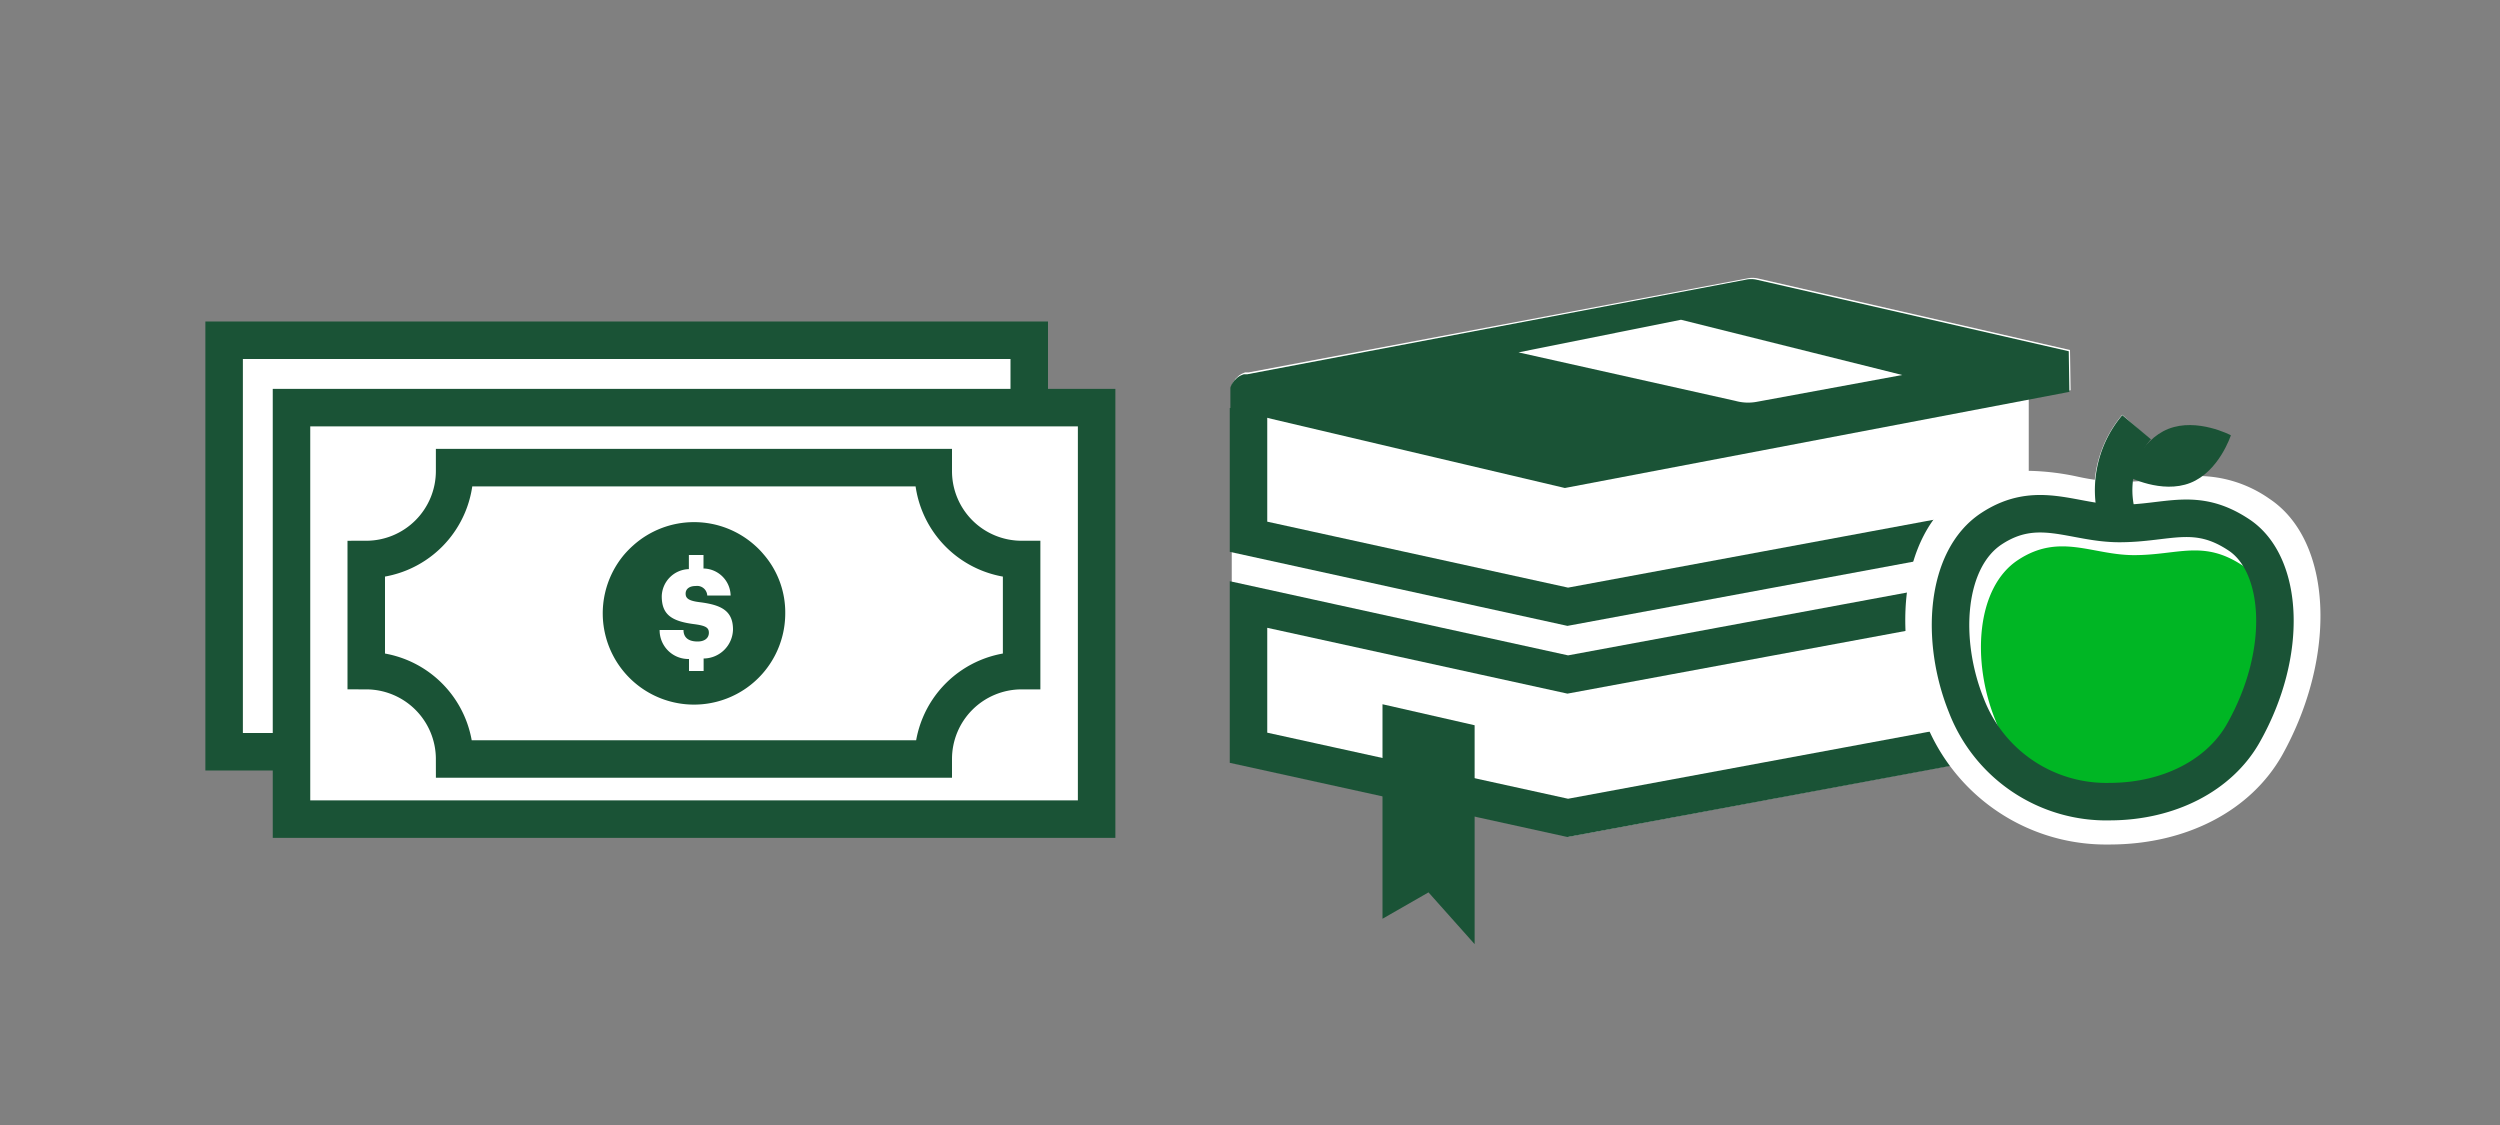 <svg xmlns="http://www.w3.org/2000/svg" viewBox="0 0 200 90"><rect x="0" y="0" width="200" height="90" fill="#808080" stroke="none"/><title>studentManageMoney</title><g id="FLT_ART_WORKS" data-name="FLT ART WORKS"><path d="M180,41.56c-2.93-2-5.17-1.68-7.55-1.4-.57.07-1.16.13-1.78.17A6.47,6.47,0,0,1,172,35.18l-2.22-2a9.56,9.56,0,0,0-2.21,7L166.49,40a13.93,13.93,0,0,0-4.19-.35V31.85l3.35-.63L165.6,28l-25-5.73a2,2,0,0,0-.81,0L99.9,29.79l-.16,0-.12,0a2.18,2.18,0,0,0-.27.11l0,0a1.27,1.27,0,0,0-.27.18.23.23,0,0,0-.07.07l-.16.15-.07.1-.11.16-.06.12a1.07,1.07,0,0,0-.07.19l0,.06a.07.07,0,0,1,0,0l0,.2s0,.08,0,.13v1.18h0V61l27,5.92L156,61.25h0l2.2-.41a13.91,13.91,0,0,0,10.6,4.79h0c5.31,0,9.78-2.35,12-6.23C184.69,52.46,184.33,44.45,180,41.56Z" style="fill:#fff"/><path d="M98.43,32.72V31.41c0-.05,0-.09,0-.13l0-.2a.07.07,0,0,0,0,0l0-.06a1.07,1.07,0,0,1,.07-.19l.06-.12.11-.16.07-.1.16-.15a.23.23,0,0,1,.07-.07,1.27,1.27,0,0,1,.27-.18l0,0a2.18,2.18,0,0,1,.27-.11l.12,0,.16,0,39.9-7.57a2,2,0,0,1,.81,0l25,5.73.05,3.25-40.36,7.69L102.1,33.6Z" style="fill:#1a5336"/><polyline points="99.88 32.64 99.88 42.94 125.42 48.54 165.6 41.08" style="fill:none;stroke:#1a5336;stroke-miterlimit:10;stroke-width:3px"/><polyline points="165.6 46.51 125.42 53.96 99.88 48.36 99.88 59.8 99.88 59.82 125.42 65.43 165.6 57.97" style="fill:none;stroke:#1a5336;stroke-miterlimit:10;stroke-width:3px"/><polygon points="110.6 73.5 114.28 71.39 117.97 75.53 117.97 58.02 110.6 56.34 110.6 73.5" style="fill:#1a5336"/><path d="M134.48,25.58,152.18,30l-11.61,2.14a3.79,3.79,0,0,1-1.74-.07l-17.35-3.88Z" style="fill:#fff"/><path d="M168.72,67.56A15.53,15.53,0,0,1,154,57.66c-2.53-6.26-2.35-14.81,3-18.32a9.72,9.72,0,0,1,5.47-1.67,20.24,20.24,0,0,1,3.73.46,18.5,18.5,0,0,0,3.45.43,26.84,26.84,0,0,0,3.25-.25,22.8,22.8,0,0,1,2.84-.23,10,10,0,0,1,5.84,1.84c5,3.34,5.43,12.52,1,20.48-2.51,4.45-7.64,7.13-13.72,7.16Z" style="fill:#fff"/><path d="M170.05,64.61a10.88,10.88,0,0,1-10.42-7c-1.92-4.74-1.53-10.61,1.81-12.81s5.93-.39,9.28-.39c3.54,0,5.54-1.26,8.7.84s3.61,8.47.29,14.37C178,62.71,174.35,64.59,170.05,64.61Z" style="fill:#00b624"/><path d="M168.82,64.13a12,12,0,0,1-11.51-7.69c-2.11-5.23-1.68-11.71,2-14.14s6.54-.42,10.24-.42c3.9,0,6.11-1.4,9.59.93s4,9.34.32,15.85C177.57,62,173.56,64.11,168.82,64.13Z" style="fill:none;stroke:#1a5336;stroke-miterlimit:10;stroke-width:3px"/><path d="M170.93,34.18a7.81,7.81,0,0,0-1.37,7.7" style="fill:none;stroke:#1a5336;stroke-miterlimit:10;stroke-width:3px"/><path d="M170.23,38.12s2.7,1.42,5,.51,3.24-3.81,3.24-3.81-2.7-1.42-5-.51S170.23,38.12,170.23,38.12Z" style="fill:#1a5336"/><rect x="17.93" y="27.22" width="64.41" height="32.92" style="fill:#fff;stroke:#1a5336;stroke-miterlimit:10;stroke-width:3px"/><rect x="23.32" y="32.61" width="64.41" height="32.92" style="fill:#fff;stroke:#1a5336;stroke-miterlimit:10;stroke-width:3px"/><path d="M74.66,37.69c0-.09,0-.18,0-.28H36.37c0,.1,0,.19,0,.28a7.08,7.08,0,0,1-7.07,7.07v8.89a7.08,7.08,0,0,1,7.07,7.07H74.66a7.07,7.07,0,0,1,7.07-7.07V44.76A7.07,7.07,0,0,1,74.66,37.69Z" style="fill:none;stroke:#1a5336;stroke-miterlimit:10;stroke-width:3px"/><path d="M62.82,49.07a7.1,7.1,0,0,0-1.73-4.72,6.6,6.6,0,0,0-.69-.71,7.29,7.29,0,0,0-9.75,0,7.82,7.82,0,0,0-.7.71,7.3,7.3,0,1,0,12.87,4.72m-7.7,4.65v-1a2.3,2.3,0,0,1-2.35-2.32h1.91c0,.51.29.92,1.13.92.58,0,.9-.29.9-.7s-.26-.56-1.11-.68c-1.88-.23-2.66-.77-2.66-2.24a2.23,2.23,0,0,1,2.17-2.17V44.4h1.17v1.08a2.21,2.21,0,0,1,2.17,2.16H56.58a.81.81,0,0,0-.92-.76c-.53,0-.81.25-.81.61s.22.57,1.09.68c1.69.21,2.7.64,2.7,2.19a2.37,2.37,0,0,1-2.35,2.32v1H55.12Z" style="fill:#1a5336"/></g></svg>